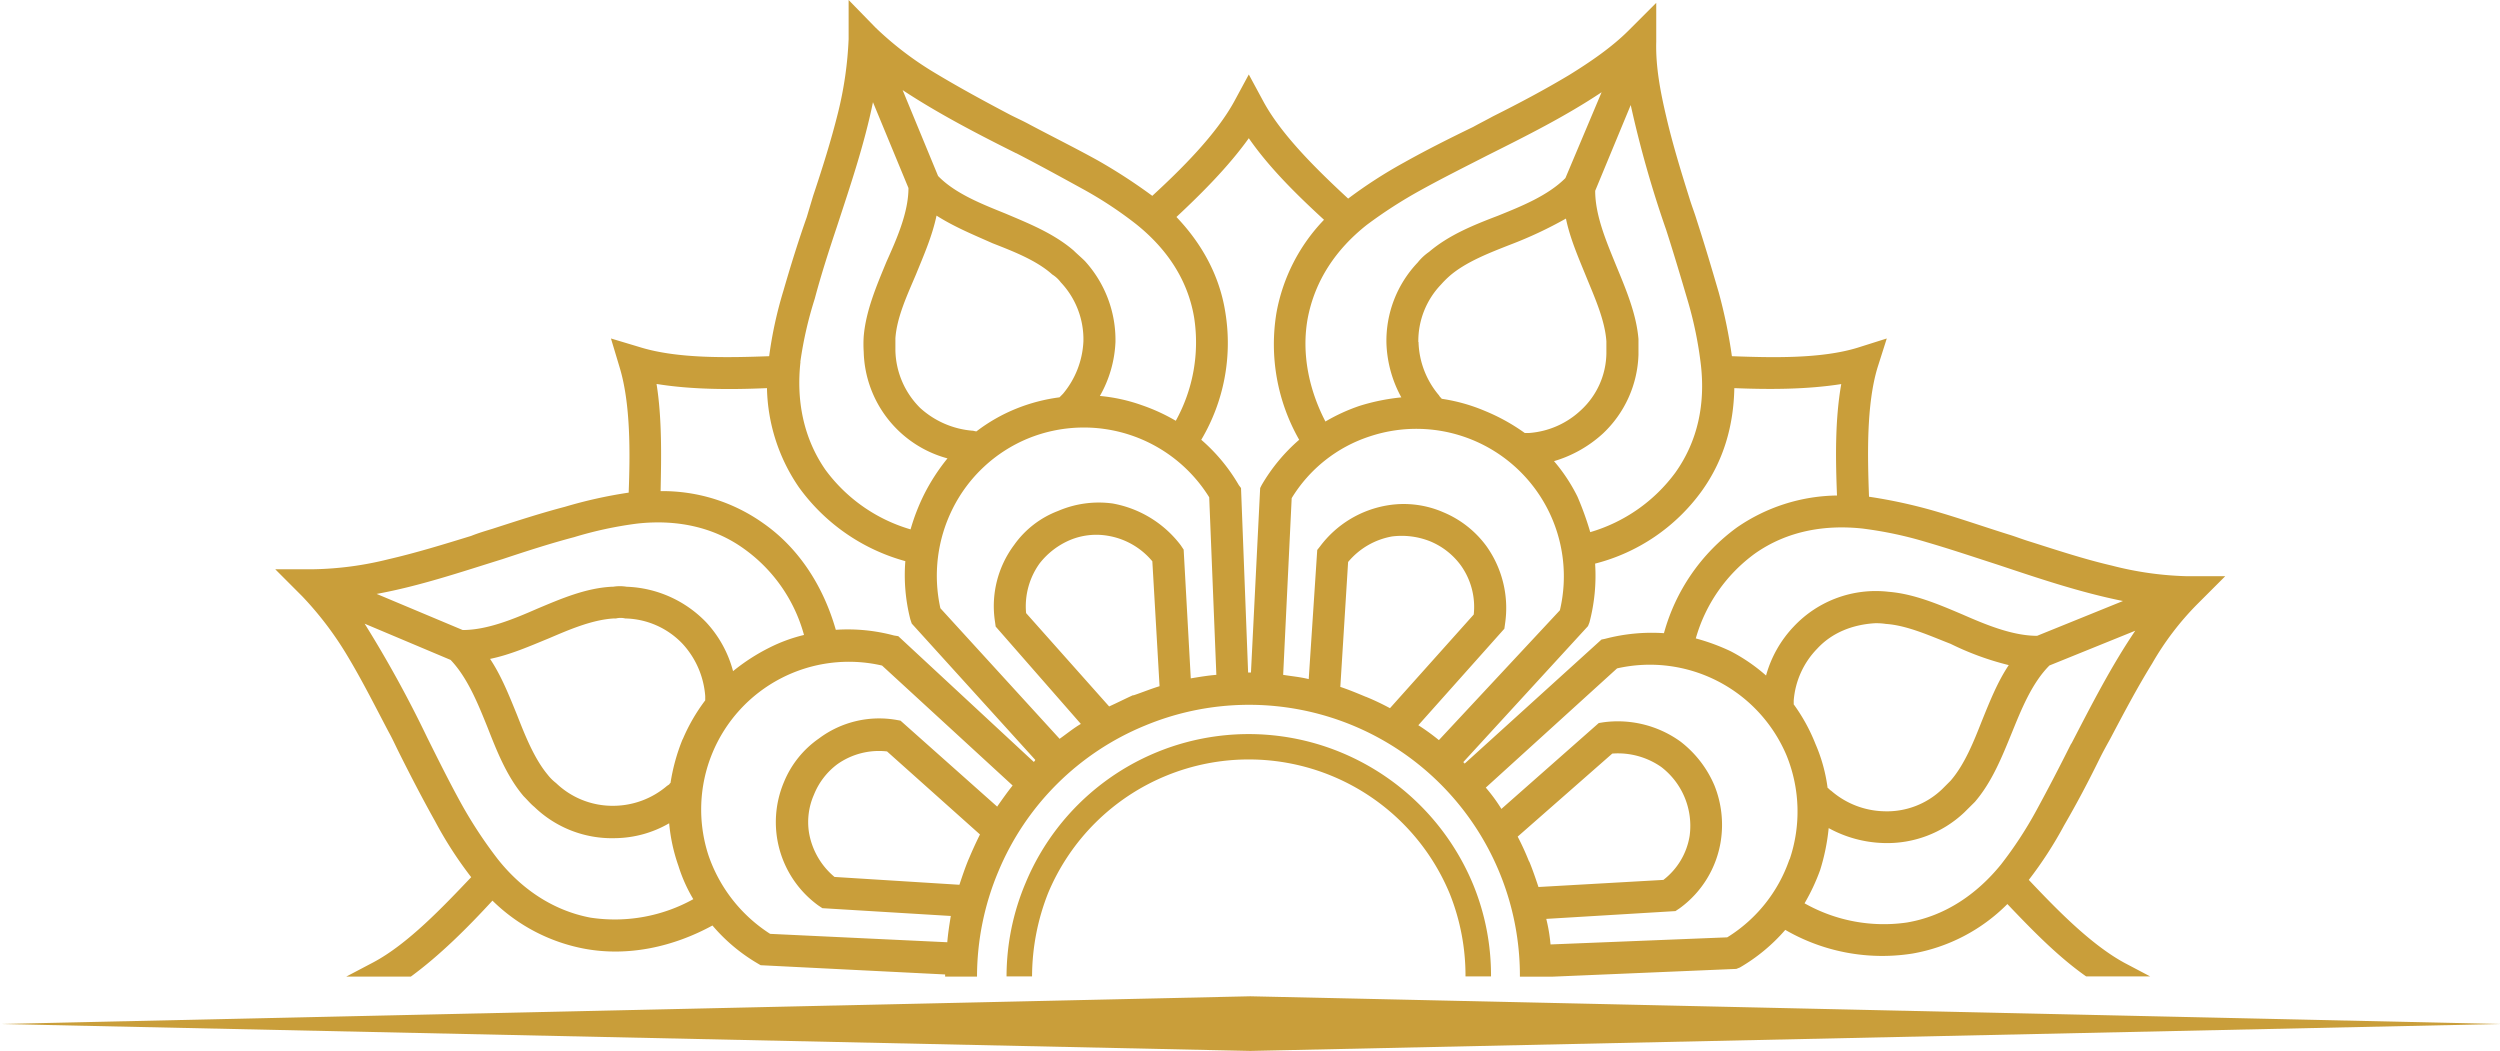 <svg xmlns="http://www.w3.org/2000/svg" id="Layer_1" data-name="Layer 1" viewBox="0 0 616.29 259.07"><defs><style> .cls-1 { fill: #c99e3a; fill-rule: evenodd; } </style></defs><g><path class="cls-1" d="M97.87,181.74c3.67,6.12,6.82,12.42,10.14,18.72.88,1.57,1.58,3.14,2.45,4.89,2.8,5.6,5.78,11.37,8.93,17a96.67,96.67,0,0,0,8.92,13.82c-6.83,7.17-15.57,16.45-24.14,21l-6.65,3.5h15.92c7.17-5.25,14-12.07,20.11-18.72a43.92,43.92,0,0,0,22.92,11.9c10.67,1.92,21.69-.52,31.31-5.77a43.42,43.42,0,0,0,11,9.27l.88.52,45.48,2.28v.52H253a67.15,67.15,0,0,1,5.25-25.89,66.48,66.48,0,0,1,36.21-36,66.77,66.77,0,0,1,92.37,61.92h7.87l45.48-1.92.88-.35a44.21,44.21,0,0,0,11.19-9.27A47.72,47.72,0,0,0,483.59,255,43.54,43.54,0,0,0,507,242.79c6,6.3,12.43,12.94,19.42,17.84H542.2l-6.3-3.32c-8.4-4.55-17-13.47-23.62-20.47A97.44,97.44,0,0,0,521,223.37c3.15-5.42,6-10.84,8.75-16.44.87-1.75,1.75-3.33,2.62-4.9,3.32-6.3,6.65-12.6,10.32-18.54a70.81,70.81,0,0,1,11.2-14.7l6.82-6.82h-9.62a81.58,81.58,0,0,1-18.37-2.62c-6.82-1.58-13.65-3.85-20.29-5.95-1.75-.53-3.5-1.23-5.25-1.75-6.12-1.92-12.07-4-18.19-5.77a125.42,125.42,0,0,0-16.1-3.5c-.35-9.8-.7-22.57,2.1-31.84l2.28-7.17-7.18,2.27c-9.09,2.8-21.34,2.45-31,2.1A126.06,126.06,0,0,0,435.84,92c-1.75-6-3.5-11.9-5.43-17.85-.52-1.74-1.22-3.49-1.75-5.24-2.09-6.65-4.19-13.47-5.77-20.29-1.4-5.95-2.62-12.25-2.45-18.37V20.63l-6.82,6.82c-4.2,4.2-9.62,7.87-14.69,11-6.13,3.67-12.42,7-18.72,10.15-1.58.87-3.32,1.74-4.9,2.62-5.77,2.8-11.37,5.6-17,8.75a115.63,115.63,0,0,0-13.82,8.92c-7.17-6.65-16.44-15.57-21-24.14L320,38.29l-3.5,6.48c-4.54,8.39-13.29,17-20.29,23.44a135.53,135.53,0,0,0-13.47-8.75c-5.42-3-11-5.77-16.62-8.75-1.57-.87-3.15-1.57-4.89-2.45-6.3-3.32-12.43-6.64-18.55-10.32A81.3,81.3,0,0,1,228,26.75l-6.65-6.82v9.62a90.8,90.8,0,0,1-2.62,18.19c-1.75,7-3.85,13.65-6.13,20.47-.52,1.75-1.05,3.5-1.57,5.25-2.1,5.94-4,12.07-5.77,18.19a101,101,0,0,0-3.5,16.09c-9.8.35-22.57.7-32-2.27l-7-2.1,2.1,7c2.8,9.09,2.62,21.51,2.27,31a114.28,114.28,0,0,0-15.74,3.5c-6,1.57-11.9,3.5-17.85,5.42-1.74.53-3.49,1.05-5.24,1.75-6.83,2.1-13.65,4.2-20.47,5.77a81.45,81.45,0,0,1-18.37,2.45H80l6.64,6.65A82.56,82.56,0,0,1,97.87,181.74Zm153.06,50c-.87,2.1-1.57,4.2-2.27,6.3l-30.79-1.93a18.16,18.16,0,0,1-6.3-11,16.7,16.7,0,0,1,1.23-9.27,17.44,17.44,0,0,1,5.77-7.52,17.76,17.76,0,0,1,12.25-3.15l22.91,20.47C252.68,227.75,251.81,229.67,250.93,231.77Zm7-13-23.79-21.16-1-.18A24.78,24.78,0,0,0,214,202a24.26,24.26,0,0,0-8.57,10.67,25.39,25.39,0,0,0,8.4,30.44l1.05.7,31.66,1.92c-.35,2.1-.7,4.38-.87,6.48L202,250.14a37.3,37.3,0,0,1-15.22-19.42A36.41,36.41,0,0,1,229.59,184l32.19,29.57C260.38,215.32,259.16,217.07,257.93,218.82Zm-77.49-16.61a47.68,47.68,0,0,0-3,10.84c-.17,0-.17.18-.35.35l-.52.35a20.49,20.49,0,0,1-13,4.9,20.1,20.1,0,0,1-14.34-5.6,11.55,11.55,0,0,1-2.1-2.1c-3.32-4-5.6-9.79-7.52-14.69-1.93-4.73-3.85-9.62-6.65-13.82,5.07-1.05,9.8-3.15,14.52-5.08,4.9-2.09,10.5-4.54,15.92-4.89H164a4.86,4.86,0,0,1,2.28,0,20.06,20.06,0,0,1,14.17,6.29A21.33,21.33,0,0,1,186,191.53v1.05A44.7,44.7,0,0,0,180.44,202.21Zm111.08-10.85c-1.93.87-4,1.92-5.95,2.8L265.1,171.07a18.13,18.13,0,0,1,3.33-12.25,18.85,18.85,0,0,1,7.52-5.77,16.82,16.82,0,0,1,9.27-1.05,18.11,18.11,0,0,1,11,6.3L298,189.09C295.72,189.79,293.62,190.66,291.52,191.36Zm14.17-4.2-1.75-31.66-.7-1.05a27.08,27.08,0,0,0-16.79-10.32A25.3,25.3,0,0,0,273,145.88a23.48,23.48,0,0,0-10.85,8.39,25.19,25.19,0,0,0-4.72,18.9l.17,1.22,21,24c-1.75,1-3.5,2.45-5.24,3.67l-29.39-32.19a37,37,0,0,1,3-24.49A36.21,36.21,0,0,1,265.63,128a36.37,36.37,0,0,1,44.61,14.52L312,186.29C309.89,186.46,307.79,186.81,305.69,187.16ZM239,120.51a20.58,20.58,0,0,1-6.12-14.17v-3c.35-5.25,3-10.85,5.07-15.75,1.92-4.72,4-9.44,5.07-14.51,4.38,2.79,9.1,4.72,13.82,6.82,4.9,1.92,10.85,4.2,14.7,7.69a7.69,7.69,0,0,1,2.1,1.93,20.47,20.47,0,0,1,5.59,14.52A21.67,21.67,0,0,1,274.2,117l-.87.88a43.4,43.4,0,0,0-10.68,2.8,42,42,0,0,0-9.79,5.59c-.35,0-.7-.17-1.05-.17A21.79,21.79,0,0,1,239,120.51Zm109.86,71.2c-2.1-.88-4.2-1.75-6.3-2.45l1.92-30.79a18.23,18.23,0,0,1,10.85-6.3,19,19,0,0,1,9.44,1.23,17.8,17.8,0,0,1,7.53,5.95,17.58,17.58,0,0,1,3.15,12.07l-20.65,23.09A61.13,61.13,0,0,0,348.9,191.71Zm18,10.67a53.72,53.72,0,0,0-5.07-3.67L383,174.92l.17-1.23a26.27,26.27,0,0,0-4.55-19.07A25.17,25.17,0,0,0,368,146.23a24.45,24.45,0,0,0-13.64-1.75,26.1,26.1,0,0,0-16.79,10.14l-.7.88-2.1,31.84c-2.1-.53-4.2-.7-6.3-1.05l2.1-43.56a35.38,35.38,0,0,1,19.24-15.22,36.36,36.36,0,0,1,46.88,42.86Zm-5.07-98.14a20.14,20.14,0,0,1,5.6-14.17,24.46,24.46,0,0,1,2.1-2.1c4-3.49,10-5.77,14.87-7.69a101.07,101.07,0,0,0,13.82-6.47c1,4.89,3.15,9.79,5.07,14.51s4.55,10.5,4.9,15.75v3a19.41,19.41,0,0,1-6.3,14,20.85,20.85,0,0,1-12.77,5.6h-1.05a48.3,48.3,0,0,0-9.8-5.43,43.48,43.48,0,0,0-10.67-3c-.17-.18-.17-.35-.35-.35l-.35-.53A21.18,21.18,0,0,1,361.84,104.24Zm27.29,128.05a64.45,64.45,0,0,0-2.8-6.12L409.6,205.7A18.65,18.65,0,0,1,421.67,209a18.27,18.27,0,0,1,7,17,17.11,17.11,0,0,1-6.47,10.84l-30.79,1.75C390.7,236.49,390,234.39,389.13,232.29Zm64.2-.52A36.5,36.5,0,0,1,437.94,251l-43.56,1.75a40.61,40.61,0,0,0-1.05-6.3l31.84-1.92,1.05-.7a25.32,25.32,0,0,0,10.14-16.62,26.06,26.06,0,0,0-1.57-13.64,26.87,26.87,0,0,0-8.4-10.85A26.41,26.41,0,0,0,407.32,198l-1.05.17-24,21.17a41.11,41.11,0,0,0-3.85-5.25l32.36-29.39a36.57,36.57,0,0,1,41.81,21.52A36.71,36.71,0,0,1,453.33,231.77Zm1.05-38.14v-1a20.58,20.58,0,0,1,5.77-12.77c3.68-4,8.75-5.94,14.17-6.29a15.43,15.43,0,0,1,2.8.17c5.25.35,11,3,15.92,4.9a70.56,70.56,0,0,0,14.35,5.25c-2.81,4.2-4.73,9.09-6.65,13.82-1.93,4.89-4.2,10.67-7.7,14.69l-2.1,2.1a19.63,19.63,0,0,1-14.34,5.42,20.6,20.6,0,0,1-13-5.07c-.35-.17-.52-.52-.87-.7a40.1,40.1,0,0,0-3-10.85A44.11,44.11,0,0,0,454.38,193.63Zm68.4,9.62c-2.8,5.6-5.6,11-8.57,16.45A97.42,97.42,0,0,1,505.46,233c-5.95,7.35-13.82,12.77-23.27,14.35A39.72,39.72,0,0,1,457,242.61a49.47,49.47,0,0,0,3.85-8.22,51.35,51.35,0,0,0,2.1-10.32,29.85,29.85,0,0,0,13.47,3.68,27.63,27.63,0,0,0,19.94-7.53L499,217.6c4.2-4.9,6.64-11,9.09-17,2.28-5.6,4.9-12.24,9.28-16.62l21.16-8.57C532.58,184.19,527.68,193.81,522.78,203.25Zm-51.26-53a95.26,95.26,0,0,1,15.57,3.32c6,1.75,11.72,3.68,17.67,5.6,10,3.33,20.29,6.82,30.79,8.92l-21.17,8.58c-6.12,0-12.77-2.8-18.37-5.25-5.77-2.45-11.89-5.08-18.19-5.6a27.73,27.73,0,0,0-23.44,8.57,28.52,28.52,0,0,0-6.82,12.07,43.41,43.41,0,0,0-8.75-6,50.93,50.93,0,0,0-8.57-3.15,39,39,0,0,1,14.69-21C452.81,150.78,462.08,149.2,471.52,150.25Zm-31.83-34.64c8.57.35,17.84.35,26.41-1-1.57,8.93-1.4,18.55-1.05,27.47a44.35,44.35,0,0,0-24.66,7.87,47.88,47.88,0,0,0-18,26.07,45.18,45.18,0,0,0-14.52,1.39l-.88.18-33.76,30.61a.38.38,0,0,0-.35-.35l30.79-33.58.35-.88a45.19,45.19,0,0,0,1.4-14.52A46.64,46.64,0,0,0,431.64,141C437.06,133.46,439.51,124.89,439.69,115.61ZM414.15,45.82a269.12,269.12,0,0,0,8.74,30.78c1.93,6,3.68,11.9,5.43,17.85A94.82,94.82,0,0,1,431.46,110c1.05,9.44-.7,18.54-6.29,26.41a40,40,0,0,1-21,14.7,75.76,75.76,0,0,0-3.15-8.75,42.26,42.26,0,0,0-5.78-8.75,30.71,30.71,0,0,0,12.07-6.82,27.88,27.88,0,0,0,8.75-19.42v-3.85c-.52-6.29-3.15-12.42-5.6-18.36-2.27-5.6-5.07-12.07-5.07-18.2ZM349.07,75.38a114,114,0,0,1,13.3-8.57c5.42-3,11-5.78,16.44-8.57,9.45-4.73,19.24-9.62,28.16-15.57l-8.92,21.16c-4.37,4.38-11,7-16.62,9.28-5.94,2.27-12.07,4.72-17,8.92a13,13,0,0,0-2.8,2.62,28,28,0,0,0-7.7,19.94,29.75,29.75,0,0,0,3.67,13.3,51.35,51.35,0,0,0-10.32,2.1,45.37,45.37,0,0,0-8.39,3.85c-4-7.7-5.95-16.62-4.38-25.37C336.3,89,341.55,81.33,349.07,75.38ZM320,54c5.08,7.35,12.07,14.17,18.54,20.11a44.47,44.47,0,0,0-11.72,22.92,47.53,47.53,0,0,0,5.6,31.31,44.08,44.08,0,0,0-9.27,11.2l-.35.7-2.27,45.48h-.7l-1.75-45.48-.53-.7a43.88,43.88,0,0,0-9.27-11.2,46.7,46.7,0,0,0,5.95-31.31c-1.4-9.1-5.77-17-12.07-23.61C308.31,67.68,315,61,320,54Zm-57.38,3.67c5.43,2.8,10.85,5.77,16.27,8.75a97.14,97.14,0,0,1,13.3,8.74c7.52,6,12.77,13.65,14.34,23.1A39.92,39.92,0,0,1,302,123.66a46,46,0,0,0-8.39-3.85,42.16,42.16,0,0,0-10.32-2.27,29.3,29.3,0,0,0,3.84-13.3,28.89,28.89,0,0,0-7.52-19.94c-.87-.87-1.92-1.75-2.8-2.62-4.89-4.2-11-6.65-16.79-9.1-5.6-2.27-12.42-4.9-16.62-9.27l-8.74-21.17C243.41,47.92,253.21,53,262.65,57.71Zm-53.17,51.43A94.9,94.9,0,0,1,213,93.57c1.58-5.95,3.5-11.89,5.43-17.67,3.32-10.14,6.82-20.46,8.92-30.78l8.75,21.16c0,6.13-3,12.77-5.43,18.2-2.45,5.94-5.07,12.07-5.6,18.36a29.1,29.1,0,0,0,0,3.85,27.94,27.94,0,0,0,20.65,26.24,48.9,48.9,0,0,0-5.78,8.92,50.55,50.55,0,0,0-3.32,8.58,39.94,39.94,0,0,1-21-14.7C210.17,127.86,208.43,118.59,209.48,109.14Zm-8.23,6.47a44.7,44.7,0,0,0,7.88,24.49,48,48,0,0,0,26.23,18.2,44,44,0,0,0,1.23,14.34l.35,1.05,30.44,33.59c0,.17-.18.35-.35.52l-33.41-31-1.05-.17a43.91,43.91,0,0,0-14.35-1.4c-3-10.5-8.92-20-17.84-26.24A42.83,42.83,0,0,0,175,141c.18-8.57.35-18-1-26.42C182.71,116,192.33,116,201.25,115.61ZM136,157.77c5.78-1.92,11.72-3.85,17.67-5.42A94.45,94.45,0,0,1,169.24,149c9.45-1.05,18.72.7,26.42,6.29a38.56,38.56,0,0,1,14.69,21.17,39,39,0,0,0-8.57,3.15,48.51,48.51,0,0,0-8.92,5.77,28.31,28.31,0,0,0-6.65-12.07,28.61,28.61,0,0,0-19.59-8.74,10.32,10.32,0,0,0-3.33,0h-.35c-6.47.34-12.59,3-18.36,5.42-5.6,2.45-12.25,5.25-18.37,5.25L105,166.34C115.54,164.42,125.86,160.92,136,157.77Zm-12.77,24.84c4.2,4.38,6.83,11,9.1,16.62,2.27,5.77,4.72,12.07,8.92,17,.88.87,1.75,1.92,2.63,2.62a27.52,27.52,0,0,0,19.94,7.7,27.13,27.13,0,0,0,13.29-3.67,43,43,0,0,0,2.28,10.49,38,38,0,0,0,3.67,8.22,39.92,39.92,0,0,1-25.36,4.55c-9.28-1.75-17.15-7.17-22.92-14.52A109.14,109.14,0,0,1,126,218.3c-3-5.42-5.77-11-8.57-16.62a289.55,289.55,0,0,0-15.39-28Z" transform="translate(-12.15 -19.93)"></path><path class="cls-1" d="M343,205.53a59.55,59.55,0,0,0-78,32,59.25,59.25,0,0,0-4.72,23.09h6.29a56.2,56.2,0,0,1,4-20.64,53.62,53.62,0,0,1,99,.35,54.36,54.36,0,0,1,3.85,20.29h6.29a59,59,0,0,0-4.37-22.56A60.16,60.16,0,0,0,343,205.53Z" transform="translate(-12.15 -19.93)"></path><polygon class="cls-1" points="308.23 245.6 0 252.43 308.23 259.07 616.29 252.43 308.23 245.6"></polygon></g></svg>